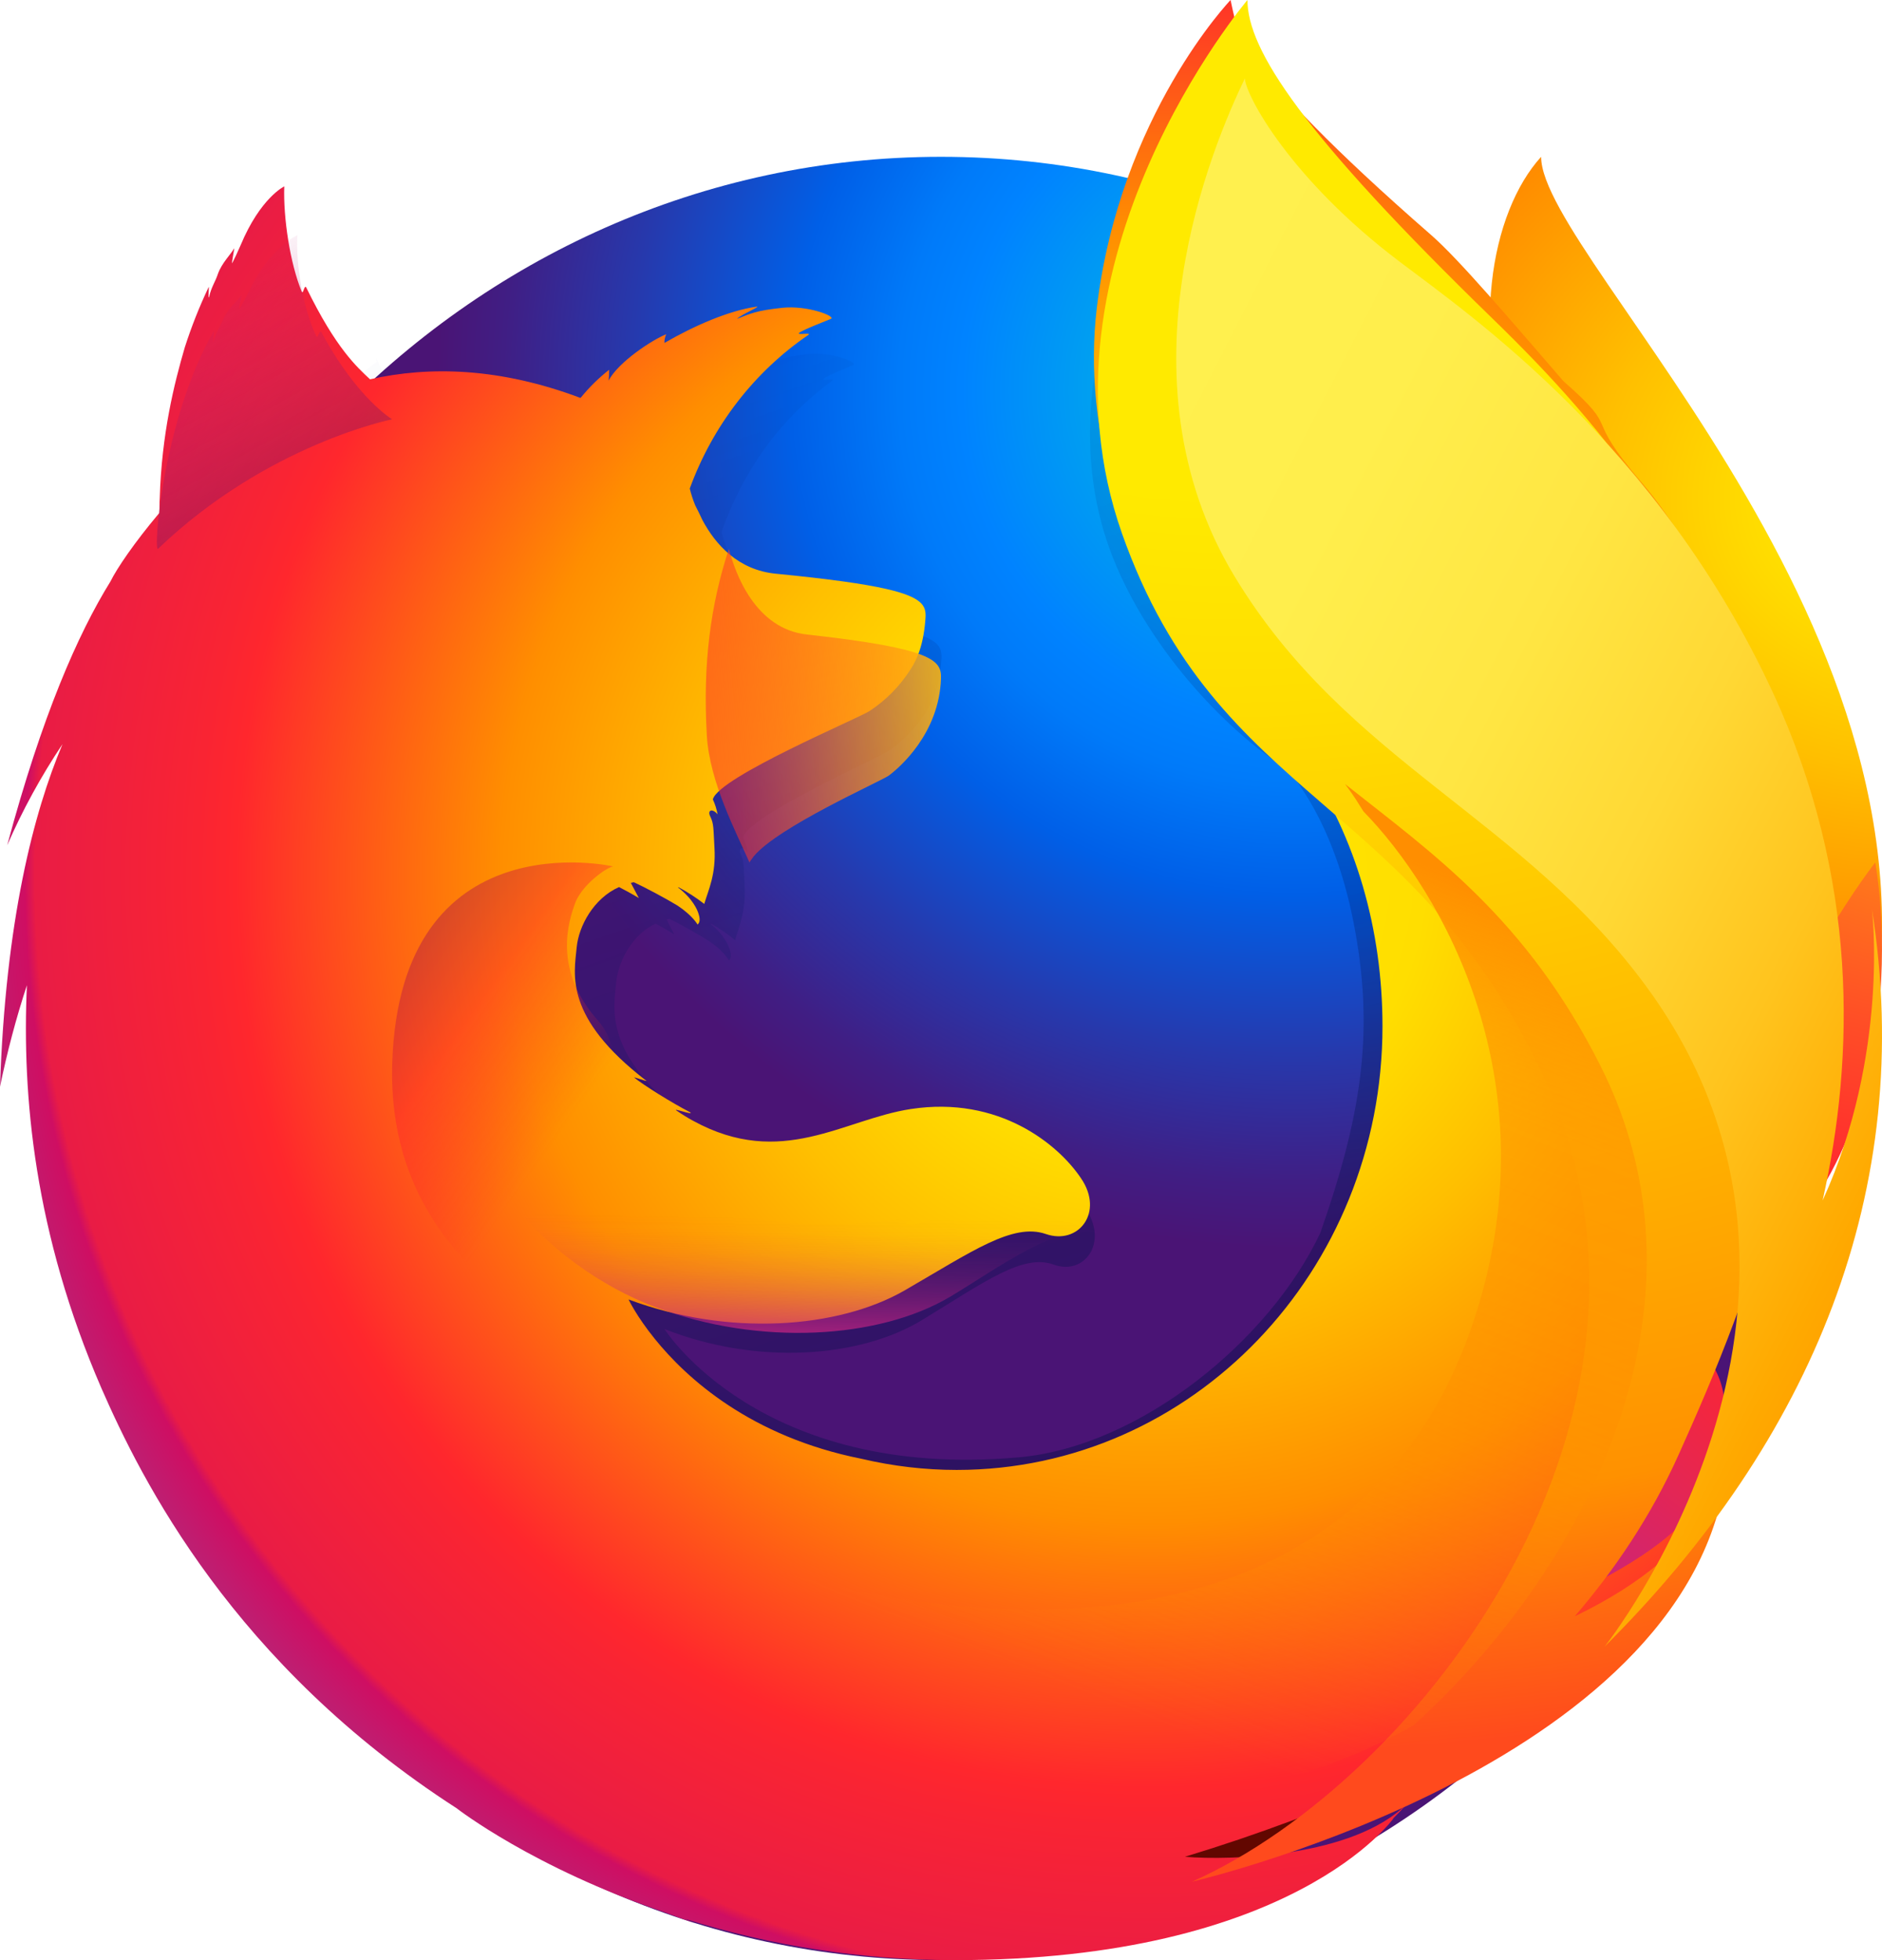 <?xml version="1.0" encoding="UTF-8"?>
<svg width="24px" height="25px" viewBox="0 0 24 25" version="1.1" xmlns="http://www.w3.org/2000/svg" xmlns:xlink="http://www.w3.org/1999/xlink">
    <!-- Generator: Sketch 47.1 (45422) - http://www.bohemiancoding.com/sketch -->
    <title>firefox-quantum-seeklogo.com</title>
    <desc>Created with Sketch.</desc>
    <defs>
        <radialGradient cx="86.85%" cy="30.027%" fx="86.85%" fy="30.027%" r="241.262%" gradientTransform="translate(0.868,0.3),scale(1,0.385),translate(-0.868,-0.3)" id="radialGradient-1">
            <stop stop-color="#FFEA00" offset="4.5%"></stop>
            <stop stop-color="#FFDE00" offset="12%"></stop>
            <stop stop-color="#FFBF00" offset="25.4%"></stop>
            <stop stop-color="#FF8E00" offset="42.9%"></stop>
            <stop stop-color="#FF272D" offset="76.9%"></stop>
            <stop stop-color="#E0255A" offset="87.2%"></stop>
            <stop stop-color="#CC2477" offset="95.3%"></stop>
            <stop stop-color="#C42482" offset="100%"></stop>
        </radialGradient>
        <radialGradient cx="70.828%" cy="12.393%" fx="70.828%" fy="12.393%" r="89.17%" gradientTransform="translate(0.708,0.124),scale(1,0.957),translate(-0.708,-0.124)" id="radialGradient-2">
            <stop stop-color="#00CCDA" offset="0%"></stop>
            <stop stop-color="#0083FF" offset="22%"></stop>
            <stop stop-color="#007AF9" offset="26.1%"></stop>
            <stop stop-color="#0060E8" offset="33%"></stop>
            <stop stop-color="#005FE7" offset="33.3%"></stop>
            <stop stop-color="#2639AD" offset="43.8%"></stop>
            <stop stop-color="#401E84" offset="52.2%"></stop>
            <stop stop-color="#4A1475" offset="56.6%"></stop>
        </radialGradient>
        <linearGradient x1="57.339%" y1="75.22%" x2="35.146%" y2="6.805%" id="linearGradient-3">
            <stop stop-color="#000F43" stop-opacity="0.4" offset="0%"></stop>
            <stop stop-color="#001962" stop-opacity="0.173" offset="48.5%"></stop>
            <stop stop-color="#002079" stop-opacity="0" offset="100%"></stop>
        </linearGradient>
        <radialGradient cx="147.727%" cy="-21.664%" fx="147.727%" fy="-21.664%" r="129.483%" id="radialGradient-4">
            <stop stop-color="#FFEA00" offset="0.3%"></stop>
            <stop stop-color="#FF272D" offset="49.7%"></stop>
            <stop stop-color="#C42482" offset="100%"></stop>
        </radialGradient>
        <radialGradient cx="135.976%" cy="-52.131%" fx="135.976%" fy="-52.131%" r="370.47%" gradientTransform="translate(1.36,-0.521),scale(1,0.5),translate(-1.36,0.521)" id="radialGradient-5">
            <stop stop-color="#FFE900" offset="0.3%"></stop>
            <stop stop-color="#FFAF0E" offset="15.7%"></stop>
            <stop stop-color="#FF7A1B" offset="31.6%"></stop>
            <stop stop-color="#FF4E26" offset="47.2%"></stop>
            <stop stop-color="#FF2C2E" offset="62.1%"></stop>
            <stop stop-color="#FF1434" offset="76.2%"></stop>
            <stop stop-color="#FF0538" offset="89.2%"></stop>
            <stop stop-color="#FF0039" offset="100%"></stop>
        </radialGradient>
        <radialGradient cx="211.883%" cy="2.145%" fx="211.883%" fy="2.145%" r="164.388%" gradientTransform="translate(2.119,0.021),scale(0.5,1),translate(-2.119,-0.021)" id="radialGradient-6">
            <stop stop-color="#FF272D" offset="0.3%"></stop>
            <stop stop-color="#C42482" offset="49.7%"></stop>
            <stop stop-color="#620700" offset="98.6%"></stop>
        </radialGradient>
        <radialGradient cx="63.277%" cy="44.708%" fx="63.277%" fy="44.708%" r="65.47%" gradientTransform="translate(0.633,0.447),scale(1,0.92),translate(-0.633,-0.447)" id="radialGradient-7">
            <stop stop-color="#FFEA00" offset="0%"></stop>
            <stop stop-color="#FFDE00" offset="23.1%"></stop>
            <stop stop-color="#FFBF00" offset="36.5%"></stop>
            <stop stop-color="#FF8E00" offset="54.1%"></stop>
            <stop stop-color="#FF272D" offset="76.3%"></stop>
            <stop stop-color="#F92433" offset="79.6%"></stop>
            <stop stop-color="#E91C45" offset="93.064%"></stop>
            <stop stop-color="#CF0E62" offset="93.925%"></stop>
            <stop stop-color="#B4287B" offset="100%"></stop>
        </radialGradient>
        <radialGradient cx="24.953%" cy="0.138%" fx="24.953%" fy="0.138%" r="249.815%" gradientTransform="translate(0.25,0.001),scale(1,0.375),translate(-0.25,-0.001)" id="radialGradient-8">
            <stop stop-color="#FFEA00" offset="27.9%"></stop>
            <stop stop-color="#FFDD00" offset="40.2%"></stop>
            <stop stop-color="#FFBA00" offset="63%"></stop>
            <stop stop-color="#FF9100" offset="85.6%"></stop>
            <stop stop-color="#FF6711" offset="93.3%"></stop>
            <stop stop-color="#FF4A1D" offset="99.4%"></stop>
        </radialGradient>
        <linearGradient x1="-121.603%" y1="64.455%" x2="142.342%" y2="29.666%" id="linearGradient-9">
            <stop stop-color="#C42482" stop-opacity="0.5" offset="0%"></stop>
            <stop stop-color="#FF272D" stop-opacity="0.5" offset="47.4%"></stop>
            <stop stop-color="#FF2C2C" stop-opacity="0.513" offset="48.6%"></stop>
            <stop stop-color="#FF7A1A" stop-opacity="0.72" offset="67.5%"></stop>
            <stop stop-color="#FFB20D" stop-opacity="0.871" offset="82.9%"></stop>
            <stop stop-color="#FFD605" stop-opacity="0.964" offset="94.2%"></stop>
            <stop stop-color="#FFE302" offset="100%"></stop>
        </linearGradient>
        <linearGradient x1="56.498%" y1="94.893%" x2="19.49%" y2="5.478%" id="linearGradient-10">
            <stop stop-color="#891551" stop-opacity="0.6" offset="0%"></stop>
            <stop stop-color="#C42482" stop-opacity="0" offset="100%"></stop>
        </linearGradient>
        <linearGradient x1="8.04%" y1="6.686%" x2="47.914%" y2="47.886%" id="linearGradient-11">
            <stop stop-color="#891551" stop-opacity="0.5" offset="0.5%"></stop>
            <stop stop-color="#FF272D" stop-opacity="0.5" offset="48.4%"></stop>
            <stop stop-color="#FF272D" stop-opacity="0" offset="100%"></stop>
        </linearGradient>
        <linearGradient x1="47.509%" y1="102.675%" x2="50.009%" y2="31.749%" id="linearGradient-12">
            <stop stop-color="#C42482" offset="0%"></stop>
            <stop stop-color="#C42482" stop-opacity="0.81" offset="8.3%"></stop>
            <stop stop-color="#C42482" stop-opacity="0.565" offset="20.6%"></stop>
            <stop stop-color="#C42482" stop-opacity="0.362" offset="32.8%"></stop>
            <stop stop-color="#C42482" stop-opacity="0.204" offset="44.7%"></stop>
            <stop stop-color="#C42482" stop-opacity="0.091" offset="56.2%"></stop>
            <stop stop-color="#C42482" stop-opacity="0.023" offset="67.3%"></stop>
            <stop stop-color="#C42482" stop-opacity="0" offset="77.3%"></stop>
        </linearGradient>
        <linearGradient x1="6.334%" y1="1.647%" x2="92.351%" y2="89.461%" id="linearGradient-13">
            <stop stop-color="#FFF14F" offset="0%"></stop>
            <stop stop-color="#FFEE4C" offset="26.8%"></stop>
            <stop stop-color="#FFE643" offset="45.2%"></stop>
            <stop stop-color="#FFD834" offset="61.2%"></stop>
            <stop stop-color="#FFC41E" offset="75.7%"></stop>
            <stop stop-color="#FFAB02" offset="89.2%"></stop>
            <stop stop-color="#FFA900" offset="90.2%"></stop>
            <stop stop-color="#FFA000" offset="94.9%"></stop>
            <stop stop-color="#FF9100" offset="100%"></stop>
        </linearGradient>
        <linearGradient x1="71.789%" y1="7.159%" x2="42.746%" y2="81.948%" id="linearGradient-14">
            <stop stop-color="#FF8E00" offset="0%"></stop>
            <stop stop-color="#FF8E00" stop-opacity="0.858" offset="4%"></stop>
            <stop stop-color="#FF8E00" stop-opacity="0.729" offset="8.4%"></stop>
            <stop stop-color="#FF8E00" stop-opacity="0.628" offset="13%"></stop>
            <stop stop-color="#FF8E00" stop-opacity="0.557" offset="17.8%"></stop>
            <stop stop-color="#FF8E00" stop-opacity="0.514" offset="22.7%"></stop>
            <stop stop-color="#FF8E00" stop-opacity="0.5" offset="28.2%"></stop>
            <stop stop-color="#FF8E00" stop-opacity="0.478" offset="38.9%"></stop>
            <stop stop-color="#FF8E00" stop-opacity="0.416" offset="52.4%"></stop>
            <stop stop-color="#FF8E00" stop-opacity="0.314" offset="67.6%"></stop>
            <stop stop-color="#FF8E00" stop-opacity="0.172" offset="83.8%"></stop>
            <stop stop-color="#FF8E00" stop-opacity="0" offset="100%"></stop>
        </linearGradient>
    </defs>
    <g id="Page-1" stroke="none" stroke-width="1" fill="none" fill-rule="evenodd">
        <g id="Home" transform="translate(-599, -436)" fill-rule="nonzero">
            <g id="Hero" transform="translate(324, 239)">
                <g id="Button" transform="translate(256, 179)">
                    <g id="firefox-quantum-seeklogo.com" transform="translate(19, 18)">
                        <path d="M19.653,2 C19.012,2.704 18.714,4.288 19.363,5.894 C20.013,7.5 21.009,7.151 21.63,8.789 C22.449,10.949 22.068,13.852 22.068,13.852 C22.068,13.852 23.052,16.543 23.739,13.685 C25.258,8.315 19.653,3.322 19.653,2 Z" id="Shape" fill="url(#radialGradient-1)"></path>
                        <path d="M11.994,25 C18.074,25 23,19.85 23,13.5 C23,7.15 18.074,2 12,2 C5.926,2 1,7.15 1,13.5 C0.988,19.856 5.92,25 11.994,25 Z" id="_Path_" fill="url(#radialGradient-2)"></path>
                        <path d="M20.501,20.171 C20.256,20.341 20,20.494 19.733,20.628 C20.086,20.118 20.412,19.59 20.71,19.046 C20.951,18.783 21.172,18.527 21.352,18.251 C21.44,18.115 21.539,17.947 21.643,17.753 C22.279,16.625 22.98,14.799 22.999,12.923 L22.999,12.919 C23,12.873 23,12.826 23,12.78 C23.003,12.309 22.954,11.84 22.854,11.379 C22.859,11.415 22.864,11.451 22.868,11.487 C22.863,11.46 22.858,11.432 22.852,11.404 C22.861,11.455 22.869,11.504 22.877,11.554 C23.007,12.64 22.914,13.699 22.451,14.48 C22.444,14.492 22.437,14.502 22.429,14.514 C22.669,13.327 22.749,12.016 22.482,10.704 C22.482,10.704 22.376,10.066 21.58,8.13 C21.122,7.016 20.309,6.102 19.591,5.436 C18.961,4.669 18.389,4.154 18.074,3.827 C17.415,3.144 17.139,2.631 17.026,2.297 C16.928,2.249 15.671,1.046 15.571,1 C15.022,1.838 13.297,4.459 14.118,6.909 C14.49,8.018 15.43,9.17 16.415,9.817 C16.458,9.865 17.001,10.446 17.259,11.755 C17.525,13.108 17.385,14.164 16.837,15.725 C16.192,17.095 14.54,18.449 12.993,18.587 C9.685,18.883 8.474,16.951 8.474,16.951 C9.656,17.417 10.963,17.319 11.757,16.837 C12.558,16.349 13.043,15.987 13.436,16.129 C13.824,16.271 14.132,15.859 13.855,15.432 C13.418,14.768 12.621,14.426 11.83,14.563 C11.029,14.691 10.294,15.317 9.244,14.711 C9.176,14.672 9.11,14.63 9.047,14.584 C8.977,14.539 9.272,14.652 9.203,14.601 C8.999,14.492 8.637,14.253 8.543,14.169 C8.527,14.154 8.702,14.223 8.686,14.209 C7.704,13.412 7.826,12.874 7.857,12.536 C7.882,12.266 8.06,11.92 8.361,11.78 C8.506,11.858 8.597,11.917 8.597,11.917 C8.597,11.917 8.535,11.793 8.501,11.727 C8.513,11.722 8.524,11.723 8.536,11.719 C8.655,11.775 8.918,11.922 9.056,12.012 C9.237,12.137 9.294,12.249 9.294,12.249 C9.294,12.249 9.342,12.223 9.307,12.114 C9.294,12.069 9.239,11.926 9.06,11.783 L9.072,11.784 C9.179,11.844 9.28,11.913 9.374,11.991 C9.425,11.811 9.515,11.622 9.495,11.285 C9.483,11.048 9.489,10.987 9.446,10.895 C9.408,10.817 9.468,10.786 9.534,10.868 C9.522,10.804 9.503,10.741 9.477,10.682 L9.478,10.676 C9.56,10.393 11.218,9.659 11.339,9.573 C11.537,9.435 11.704,9.257 11.827,9.05 C11.919,8.906 11.989,8.702 12.006,8.394 C12.015,8.172 11.91,8.024 10.233,7.851 C9.774,7.807 9.505,7.479 9.352,7.177 C9.324,7.112 9.296,7.053 9.268,6.994 C9.24,6.925 9.219,6.854 9.202,6.782 C9.476,6.007 9.937,5.351 10.614,4.855 C10.651,4.822 10.467,4.864 10.504,4.83 C10.547,4.792 10.828,4.68 10.881,4.655 C10.946,4.625 10.603,4.482 10.301,4.517 C9.993,4.551 9.928,4.587 9.764,4.656 C9.832,4.589 10.049,4.501 9.998,4.502 C9.666,4.552 9.254,4.742 8.901,4.957 C8.9,4.92 8.908,4.882 8.922,4.848 C8.758,4.916 8.355,5.194 8.237,5.429 C8.242,5.384 8.245,5.339 8.244,5.294 C8.119,5.396 8.006,5.513 7.908,5.641 L7.901,5.646 C6.949,5.268 6.11,5.244 5.401,5.413 C5.245,5.26 5.17,5.372 4.816,4.607 C4.792,4.561 4.835,4.653 4.816,4.607 C4.758,4.459 4.852,4.805 4.816,4.607 C4.222,5.069 3.441,5.592 3.066,5.962 C3.061,5.976 3.504,5.838 3.066,5.962 C2.913,6.005 2.923,6.094 2.9,6.904 C2.894,6.965 2.899,7.034 2.894,7.089 C2.595,7.465 2.391,7.784 2.313,7.949 C1.926,8.607 1.499,9.632 1.085,11.254 C1.268,10.815 1.488,10.391 1.743,9.988 C1.399,10.849 1.066,12.201 1,14.283 C1.083,13.854 1.19,13.429 1.32,13.01 C1.238,14.738 1.541,16.462 2.206,18.062 C2.444,18.636 2.837,19.506 3.507,20.46 C5.612,22.642 8.581,24 11.869,24 C15.301,24 18.383,22.521 20.501,20.171 Z" id="Shape" fill="url(#linearGradient-3)"></path>
                        <path d="M17.555,21.992 C21.506,21.497 23.255,17.087 21.009,17.001 C18.98,16.93 15.684,22.226 17.555,21.992 Z" id="Shape" fill="url(#radialGradient-4)"></path>
                        <path d="M21.849,16.566 C24.643,14.804 23.914,11 23.914,11 C23.914,11 22.836,12.357 22.103,14.519 C21.38,16.661 20.169,17.629 21.849,16.566 Z" id="Shape" fill="url(#radialGradient-5)"></path>
                        <path d="M12.381,23.736 C16.149,24.862 19.388,22.08 17.391,21.151 C15.576,20.314 10.593,23.203 12.381,23.736 Z" id="Shape" fill="url(#radialGradient-6)"></path>
                        <path d="M21.67,17.738 C21.763,17.6 21.89,17.157 22.003,16.959 C22.684,15.812 22.689,14.897 22.689,14.876 C23.101,12.731 23.063,11.855 22.81,10.236 C22.606,8.932 21.715,7.063 20.943,6.164 C20.147,5.237 20.708,5.539 19.937,4.861 C19.262,4.081 18.607,3.308 18.25,2.997 C15.673,0.75 15.732,0.273 15.781,0.191 C15.773,0.201 15.76,0.215 15.745,0.234 C15.714,0.107 15.693,0 15.693,0 C15.693,0 14.284,1.469 13.988,3.918 C13.794,5.516 14.368,7.182 15.198,8.247 C15.631,8.799 16.12,9.301 16.657,9.742 L16.657,9.742 C17.284,10.682 17.63,11.842 17.63,13.09 C17.63,16.215 15.199,18.748 12.201,18.748 C11.793,18.748 11.386,18.7 10.987,18.606 C9.573,18.324 8.756,17.58 8.349,17.075 C8.115,16.786 8.016,16.574 8.016,16.574 C9.283,17.048 10.684,16.949 11.537,16.458 C12.395,15.962 12.915,15.593 13.337,15.739 C13.752,15.883 14.083,15.464 13.786,15.029 C13.496,14.595 12.739,13.973 11.615,14.145 C10.755,14.276 9.967,14.912 8.841,14.296 C8.768,14.257 8.698,14.213 8.63,14.166 C8.555,14.121 8.871,14.236 8.797,14.184 C8.578,14.073 8.19,13.83 8.089,13.744 C8.073,13.73 8.26,13.8 8.243,13.785 C7.189,12.975 7.321,12.427 7.354,12.084 C7.38,11.809 7.572,11.457 7.894,11.314 C8.05,11.394 8.147,11.454 8.147,11.454 C8.147,11.454 8.08,11.327 8.045,11.261 C8.057,11.256 8.069,11.257 8.082,11.252 C8.209,11.309 8.491,11.459 8.64,11.55 C8.833,11.678 8.895,11.791 8.895,11.791 C8.895,11.791 8.946,11.765 8.908,11.654 C8.894,11.608 8.836,11.463 8.644,11.317 L8.656,11.318 C8.77,11.379 8.878,11.449 8.981,11.529 C9.035,11.345 9.132,11.154 9.111,10.811 C9.097,10.57 9.104,10.508 9.058,10.414 C9.017,10.335 9.081,10.303 9.151,10.386 C9.139,10.321 9.119,10.257 9.091,10.197 L9.092,10.191 C9.18,9.904 10.958,9.157 11.088,9.069 C11.296,8.933 11.475,8.752 11.611,8.538 C11.71,8.39 11.784,8.184 11.803,7.87 C11.809,7.729 11.767,7.617 11.296,7.51 C11.013,7.446 10.576,7.384 9.901,7.318 C9.41,7.273 9.121,6.94 8.957,6.632 C8.927,6.566 8.897,6.506 8.866,6.446 C8.837,6.376 8.814,6.304 8.796,6.231 C9.09,5.427 9.62,4.741 10.311,4.27 C10.35,4.237 10.152,4.279 10.192,4.245 C10.238,4.206 10.539,4.092 10.596,4.067 C10.666,4.036 10.299,3.891 9.975,3.926 C9.645,3.961 9.574,3.998 9.398,4.067 C9.471,3.999 9.704,3.91 9.649,3.911 C9.293,3.962 8.851,4.155 8.473,4.374 C8.472,4.336 8.48,4.298 8.496,4.263 C8.32,4.333 7.887,4.615 7.761,4.854 C7.766,4.809 7.769,4.763 7.768,4.716 C7.636,4.82 7.515,4.938 7.408,5.07 L7.401,5.075 C6.379,4.69 5.48,4.666 4.719,4.838 C4.553,4.682 4.285,4.446 3.906,3.668 C3.88,3.621 3.867,3.765 3.847,3.718 C3.7,3.362 3.611,2.779 3.625,2.377 C3.625,2.377 3.321,2.522 3.069,3.126 C3.022,3.235 2.992,3.295 2.962,3.355 C2.948,3.372 2.994,3.156 2.986,3.168 C2.943,3.245 2.829,3.353 2.779,3.493 C2.745,3.597 2.697,3.655 2.667,3.784 L2.659,3.796 C2.657,3.758 2.669,3.639 2.66,3.663 C2.542,3.912 2.44,4.169 2.356,4.432 C2.22,4.898 2.062,5.531 2.037,6.354 C2.031,6.417 2.037,6.487 2.031,6.543 C1.71,6.925 1.491,7.249 1.408,7.417 C0.993,8.087 0.535,9.13 0.092,10.78 C0.289,10.329 0.525,9.898 0.797,9.491 C0.428,10.367 0.071,11.743 0,13.861 C0.09,13.422 0.204,12.99 0.343,12.566 C0.279,13.978 0.437,15.729 1.293,17.705 C1.801,18.867 2.972,21.227 5.831,23.068 L5.831,23.069 C5.831,23.069 6.803,23.824 8.475,24.39 C8.599,24.436 8.724,24.482 8.852,24.527 C8.812,24.51 8.773,24.492 8.735,24.474 C9.848,24.822 11.004,24.999 12.165,25 C16.495,25.004 17.771,23.191 17.771,23.191 C17.771,23.191 17.767,23.194 17.759,23.2 C17.82,23.14 17.879,23.078 17.935,23.013 C17.252,23.686 15.693,23.731 15.111,23.682 C16.105,23.378 16.759,23.12 18.031,22.612 C18.18,22.555 18.332,22.489 18.488,22.415 C18.505,22.407 18.522,22.399 18.538,22.391 C18.569,22.376 18.6,22.362 18.631,22.346 C19.251,22.041 19.834,21.661 20.367,21.212 C21.645,20.148 21.923,19.11 22.068,18.426 C22.048,18.492 21.985,18.645 21.941,18.744 C21.612,19.478 20.882,19.928 20.089,20.315 C20.467,19.799 20.816,19.261 21.137,18.705 C21.396,18.438 21.476,18.019 21.67,17.738 Z" id="Shape" fill="url(#radialGradient-7)"></path>
                        <path d="M20.082,20.615 C20.595,20.017 21.056,19.333 21.405,18.557 C22.303,16.56 23.692,13.24 22.598,9.773 C21.734,7.032 20.547,5.534 19.04,4.07 C16.592,1.692 15.908,0.631 15.908,0 C15.908,0 13.083,3.331 14.308,6.804 C15.534,10.278 18.044,10.151 19.704,13.776 C21.659,18.042 18.123,22.697 15.2,24 C15.379,23.958 21.699,22.446 22.031,18.624 C22.023,18.694 21.881,19.751 20.082,20.615 Z" id="Shape" fill="url(#radialGradient-8)"></path>
                        <path d="M12,8.653 C12.008,8.424 11.907,8.271 10.292,8.093 C9.627,8.022 9.373,7.303 9.295,7 C9.059,7.719 8.961,8.473 9.014,9.385 C9.05,9.982 9.393,10.623 9.557,11 C9.557,11 9.593,10.945 9.61,10.924 C9.918,10.548 11.212,9.975 11.333,9.893 C11.467,9.794 11.977,9.358 12,8.653 Z" id="Shape" fill="url(#linearGradient-9)"></path>
                        <path d="M4.099,4.238 C4.071,4.193 4.055,4.331 4.033,4.287 C3.869,3.945 3.77,3.391 3.793,3 C3.793,3 3.454,3.139 3.173,3.719 C3.121,3.823 3.088,3.881 3.054,3.938 C3.039,3.955 3.089,3.748 3.081,3.759 C3.032,3.833 2.906,3.937 2.851,4.065 C2.806,4.17 2.759,4.226 2.724,4.356 C2.713,4.391 2.735,4.2 2.726,4.223 C2.073,5.356 1.948,7.07 2.017,6.998 C3.407,5.665 5,5.348 5,5.348 C4.83,5.236 4.462,4.913 4.099,4.238 L4.099,4.238 Z" id="Shape" fill="url(#linearGradient-10)"></path>
                        <path d="M8.511,17.724 C6.835,16.983 4.93,15.937 5.002,13.561 C5.1,10.431 7.818,11.05 7.818,11.05 C7.715,11.076 7.441,11.278 7.344,11.494 C7.241,11.763 7.054,12.372 7.621,13.011 C8.513,14.012 5.79,15.386 9.993,17.983 C10.099,18.042 9.008,17.947 8.511,17.724 L8.511,17.724 Z" id="Shape" fill="url(#linearGradient-11)"></path>
                        <path d="M8.369,16.676 C9.68,17.168 11.206,17.082 12.12,16.537 C12.732,16.17 13.517,15.581 14,15.726 C13.582,15.548 13.265,15.465 12.884,15.444 C12.819,15.444 12.742,15.443 12.671,15.435 C12.531,15.435 12.392,15.443 12.253,15.46 C12.017,15.483 11.756,15.644 11.518,15.618 C11.505,15.617 11.749,15.51 11.729,15.515 C11.603,15.543 11.466,15.549 11.322,15.569 C11.23,15.58 11.151,15.592 11.059,15.596 C8.33,15.846 6.023,14 6.023,14 C5.827,14.714 6.902,16.125 8.369,16.676 L8.369,16.676 Z" id="Shape" fill="url(#linearGradient-12)"></path>
                        <path d="M20.464,21 C23.102,18.372 24.437,15.178 23.872,11.595 C23.872,11.595 24.098,13.432 23.243,15.311 C23.654,13.477 23.701,11.197 22.61,8.836 C21.154,5.685 18.759,4.027 17.845,3.335 C16.46,2.287 15.885,1.22 15.875,1 C15.461,1.86 14.209,4.808 15.741,7.347 C17.175,9.725 19.435,10.431 21.017,12.613 C23.932,16.632 20.464,21 20.464,21 Z" id="Shape" fill="url(#linearGradient-13)"></path>
                        <path d="M20.408,13.59 C19.458,11.709 18.274,10.889 17.153,10 C17.283,10.175 17.315,10.237 17.388,10.35 C18.374,11.358 19.829,13.818 18.773,16.905 C16.785,22.717 8.834,19.98 8,19.212 C8.337,22.575 14.207,24.185 18.029,22.003 C20.204,20.029 21.963,16.672 20.408,13.59 Z" id="Shape" fill="url(#linearGradient-14)"></path>
                    </g>
                </g>
            </g>
        </g>
    </g>
</svg>